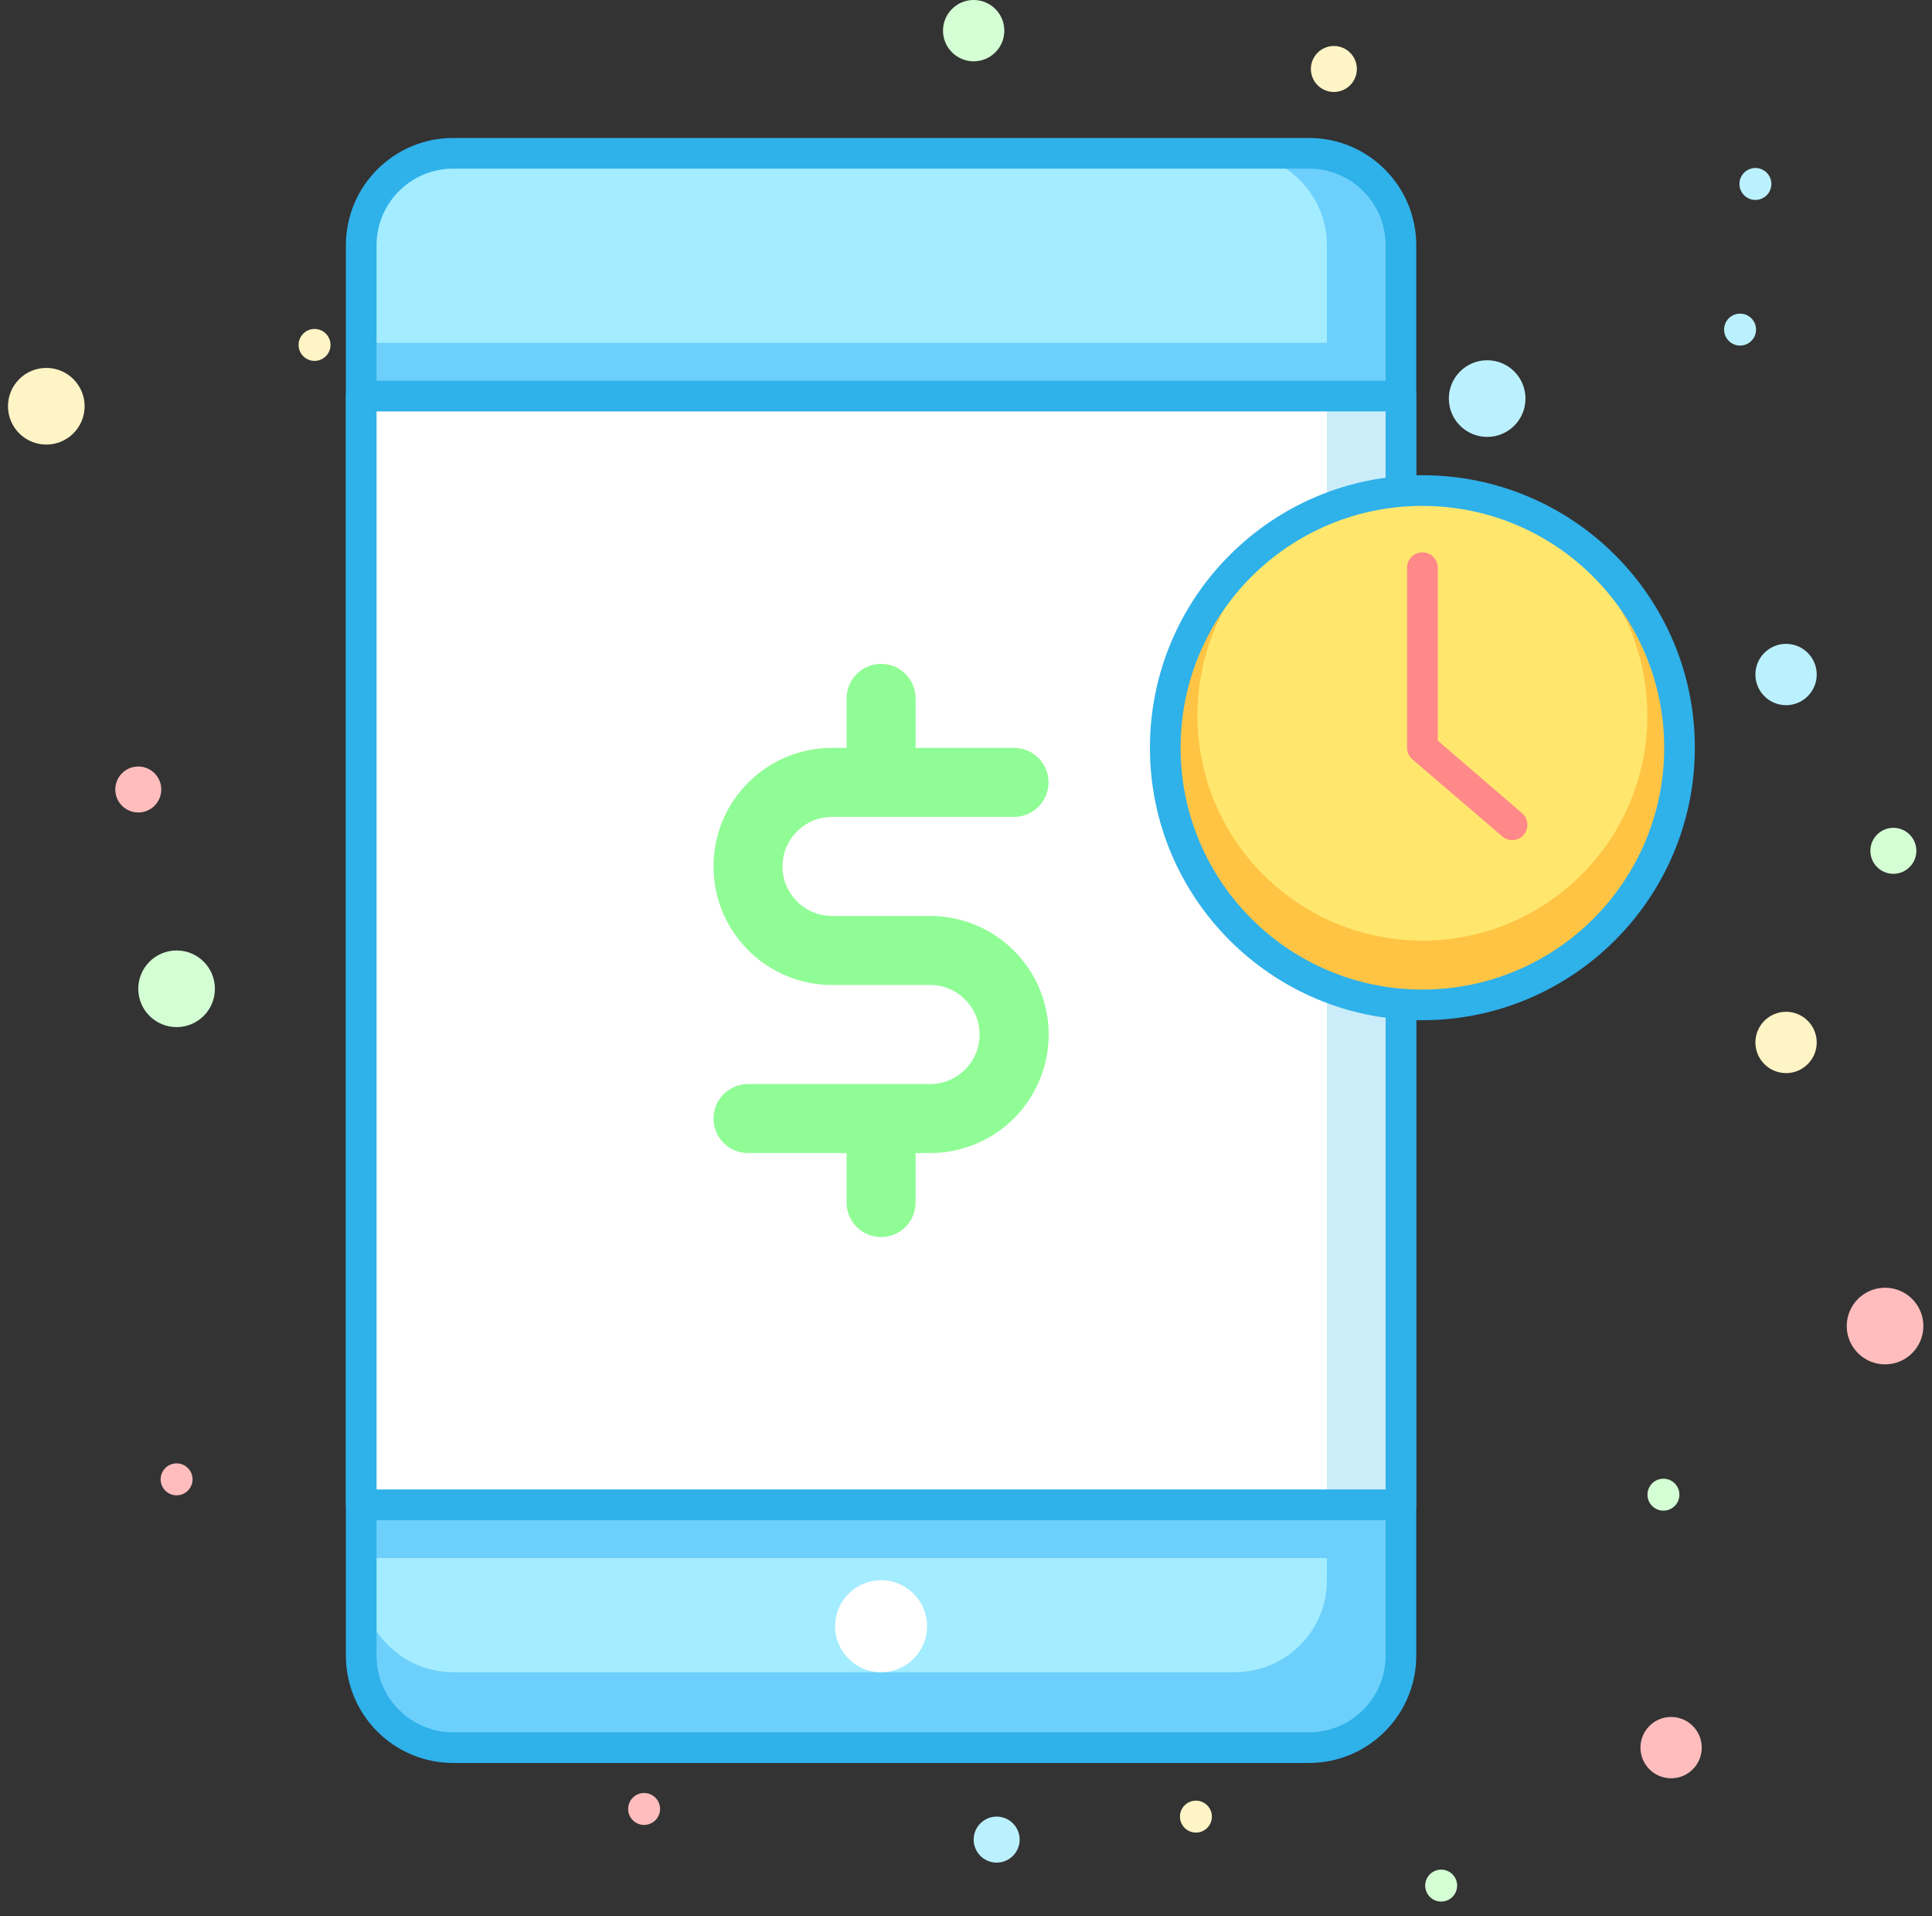 <svg width="121" height="120" viewBox="0 0 121 120" fill="none" xmlns="http://www.w3.org/2000/svg">
<rect x="0" y="0" width="121" height="120" fill="#333333" stroke="none"/>
<g id="Frame 14767">
<path id="&#231;&#159;&#169;&#229;&#189;&#162;" d="M81.98 9.6H28.383C25.202 9.6 22.623 12.179 22.623 15.36V103.68C22.623 106.861 25.202 109.44 28.383 109.44H81.98C85.161 109.44 87.74 106.861 87.74 103.68V15.36C87.74 12.179 85.161 9.6 81.98 9.6Z" fill="#6DD0FC"/>
<path id="&#231;&#159;&#169;&#229;&#189;&#162;_2" d="M77.343 9.6H28.383C25.202 9.6 22.623 12.179 22.623 15.36V98.957C22.623 102.138 25.202 104.717 28.383 104.717H77.343C80.524 104.717 83.103 102.138 83.103 98.957V15.36C83.103 12.179 80.524 9.6 77.343 9.6Z" fill="#A4ECFF"/>
<path id="&#231;&#159;&#169;&#229;&#189;&#162;_3" d="M87.74 21.466H22.623V97.574H87.74V21.466Z" fill="#6DD0FC"/>
<path id="&#229;&#189;&#162;&#231;&#138;&#182;" d="M81.98 110.4H28.383C24.672 110.4 21.663 107.391 21.663 103.68V15.36C21.663 11.649 24.672 8.64 28.383 8.64H81.98C85.691 8.64 88.7 11.649 88.7 15.36V103.68C88.7 107.391 85.691 110.4 81.98 110.4ZM28.383 10.56C25.732 10.56 23.583 12.709 23.583 15.36V103.68C23.583 106.331 25.732 108.48 28.383 108.48H81.98C84.631 108.48 86.78 106.331 86.78 103.68V15.36C86.78 12.709 84.631 10.56 81.98 10.56H28.383Z" fill="#2FB1EA"/>
<path id="&#231;&#159;&#169;&#229;&#189;&#162;_4" d="M87.74 24.806H22.623V94.234H87.74V24.806Z" fill="#CBECF9"/>
<path id="&#231;&#159;&#169;&#229;&#189;&#162;_5" d="M83.103 24.806H22.623V94.234H83.103V24.806Z" fill="white"/>
<path id="&#229;&#189;&#162;&#231;&#138;&#182;_2" d="M87.74 95.194H22.623C22.093 95.194 21.663 94.764 21.663 94.234V24.806C21.663 24.276 22.093 23.846 22.623 23.846H87.74C88.27 23.846 88.7 24.276 88.7 24.806V94.234C88.7 94.764 88.27 95.194 87.74 95.194ZM23.583 93.274H86.78V25.766H23.583V93.274Z" fill="#2FB1EA"/>
<g id="&#231;&#188;&#150;&#231;&#187;&#132;">
<path id="&#230;&#164;&#173;&#229;&#156;&#134;&#229;&#189;&#162;" d="M89.084 62.928C97.978 62.928 105.188 55.718 105.188 46.824C105.188 37.93 97.978 30.72 89.084 30.72C80.19 30.72 72.98 37.93 72.98 46.824C72.98 55.718 80.19 62.928 89.084 62.928Z" fill="#FFC444"/>
<path id="&#230;&#164;&#173;&#229;&#156;&#134;&#229;&#189;&#162;_2" d="M89.084 58.901C96.865 58.901 103.172 52.593 103.172 44.813C103.172 37.032 96.865 30.725 89.084 30.725C81.303 30.725 74.996 37.032 74.996 44.813C74.996 52.593 81.303 58.901 89.084 58.901Z" fill="#FFE76E"/>
<path id="&#229;&#189;&#162;&#231;&#138;&#182;_3" d="M89.084 63.888C79.66 63.888 72.02 56.248 72.02 46.824C72.02 37.4 79.66 29.76 89.084 29.76C98.508 29.76 106.148 37.4 106.148 46.824C106.137 56.244 98.504 63.877 89.084 63.888ZM89.084 31.68C80.72 31.68 73.94 38.46 73.94 46.824C73.94 55.188 80.72 61.968 89.084 61.968C97.448 61.968 104.228 55.188 104.228 46.824C104.22 38.464 97.445 31.688 89.084 31.68Z" fill="#2FB1EA"/>
<path id="&#232;&#183;&#175;&#229;&#190;&#132;" d="M94.719 52.613C94.49 52.613 94.269 52.531 94.095 52.382L88.46 47.554C88.247 47.371 88.124 47.105 88.124 46.824V35.549C88.124 35.019 88.554 34.589 89.084 34.589C89.614 34.589 90.044 35.019 90.044 35.549V46.378L95.324 50.923C95.629 51.184 95.74 51.608 95.601 51.985C95.461 52.362 95.102 52.613 94.7 52.613H94.719Z" fill="#FF8888"/>
</g>
<path id="&#230;&#164;&#173;&#229;&#156;&#134;&#229;&#189;&#162;_3" d="M55.182 104.717C56.772 104.717 58.062 103.427 58.062 101.837C58.062 100.246 56.772 98.957 55.182 98.957C53.591 98.957 52.302 100.246 52.302 101.837C52.302 103.427 53.591 104.717 55.182 104.717Z" fill="white"/>
<path id="&#232;&#183;&#175;&#229;&#190;&#132;_2" d="M58.249 57.36H52.11C50.396 57.36 49.007 55.971 49.007 54.257C49.007 52.543 50.396 51.154 52.11 51.154H63.51C64.703 51.154 65.67 50.187 65.67 48.994C65.67 47.801 64.703 46.834 63.51 46.834H57.342V43.733C57.342 42.54 56.375 41.573 55.182 41.573C53.989 41.573 53.022 42.54 53.022 43.733V46.834H52.11C48.01 46.834 44.687 50.157 44.687 54.257C44.687 58.356 48.01 61.68 52.11 61.68H58.249C59.963 61.68 61.352 63.069 61.352 64.783C61.352 66.497 59.963 67.886 58.249 67.886H46.849C45.656 67.886 44.689 68.853 44.689 70.046C44.689 71.239 45.656 72.206 46.849 72.206H53.022V75.307C53.022 76.5 53.989 77.467 55.182 77.467C56.375 77.467 57.342 76.5 57.342 75.307V72.206H58.254C60.906 72.206 63.356 70.791 64.682 68.495C66.008 66.198 66.008 63.368 64.682 61.072C63.356 58.775 60.906 57.36 58.254 57.36H58.249Z" fill="#90FC95"/>
<path id="&#230;&#164;&#173;&#229;&#156;&#134;&#229;&#189;&#162;_4" d="M11.06 64.32C12.386 64.32 13.46 63.245 13.46 61.92C13.46 60.594 12.386 59.52 11.06 59.52C9.735 59.52 8.66 60.594 8.66 61.92C8.66 63.245 9.735 64.32 11.06 64.32Z" fill="#D4FFD4"/>
<path id="&#230;&#164;&#173;&#229;&#156;&#134;&#229;&#189;&#162;_5" d="M60.98 3.84C62.04 3.84 62.9 2.98 62.9 1.92C62.9 0.86 62.04 0 60.98 0C59.92 0 59.06 0.86 59.06 1.92C59.06 2.98 59.92 3.84 60.98 3.84Z" fill="#D4FFD4"/>
<path id="&#230;&#164;&#173;&#229;&#156;&#134;&#229;&#189;&#162;_6" d="M118.58 54.72C119.375 54.72 120.02 54.075 120.02 53.28C120.02 52.485 119.375 51.84 118.58 51.84C117.785 51.84 117.14 52.485 117.14 53.28C117.14 54.075 117.785 54.72 118.58 54.72Z" fill="#D4FFD4"/>
<path id="&#230;&#164;&#173;&#229;&#156;&#134;&#229;&#189;&#162;_7" d="M90.26 119.08C90.812 119.08 91.26 118.632 91.26 118.08C91.26 117.528 90.812 117.08 90.26 117.08C89.707 117.08 89.26 117.528 89.26 118.08C89.26 118.632 89.707 119.08 90.26 119.08Z" fill="#D4FFD4"/>
<path id="&#230;&#164;&#173;&#229;&#156;&#134;&#229;&#189;&#162;_8" d="M104.18 94.6C104.732 94.6 105.18 94.152 105.18 93.6C105.18 93.048 104.732 92.6 104.18 92.6C103.628 92.6 103.18 93.048 103.18 93.6C103.18 94.152 103.628 94.6 104.18 94.6Z" fill="#D4FFD4"/>
<path id="&#230;&#164;&#173;&#229;&#156;&#134;&#229;&#189;&#162;_9" d="M118.06 85.44C119.386 85.44 120.46 84.365 120.46 83.04C120.46 81.715 119.386 80.64 118.06 80.64C116.735 80.64 115.66 81.715 115.66 83.04C115.66 84.365 116.735 85.44 118.06 85.44Z" fill="#FFBDBD"/>
<path id="&#230;&#164;&#173;&#229;&#156;&#134;&#229;&#189;&#162;_10" d="M104.66 111.36C105.721 111.36 106.58 110.5 106.58 109.44C106.58 108.38 105.721 107.52 104.66 107.52C103.6 107.52 102.74 108.38 102.74 109.44C102.74 110.5 103.6 111.36 104.66 111.36Z" fill="#FFBDBD"/>
<path id="&#230;&#164;&#173;&#229;&#156;&#134;&#229;&#189;&#162;_11" d="M8.66 50.88C9.456 50.88 10.1 50.235 10.1 49.44C10.1 48.645 9.456 48 8.66 48C7.865 48 7.22 48.645 7.22 49.44C7.22 50.235 7.865 50.88 8.66 50.88Z" fill="#FFBDBD"/>
<path id="&#230;&#164;&#173;&#229;&#156;&#134;&#229;&#189;&#162;_12" d="M11.06 93.64C11.612 93.64 12.06 93.192 12.06 92.64C12.06 92.088 11.612 91.64 11.06 91.64C10.508 91.64 10.06 92.088 10.06 92.64C10.06 93.192 10.508 93.64 11.06 93.64Z" fill="#FFBDBD"/>
<path id="&#230;&#164;&#173;&#229;&#156;&#134;&#229;&#189;&#162;_13" d="M40.34 114.28C40.892 114.28 41.34 113.832 41.34 113.28C41.34 112.728 40.892 112.28 40.34 112.28C39.788 112.28 39.34 112.728 39.34 113.28C39.34 113.832 39.788 114.28 40.34 114.28Z" fill="#FFBDBD"/>
<path id="&#230;&#164;&#173;&#229;&#156;&#134;&#229;&#189;&#162;_14" d="M93.14 27.36C94.466 27.36 95.54 26.285 95.54 24.96C95.54 23.634 94.466 22.56 93.14 22.56C91.815 22.56 90.74 23.634 90.74 24.96C90.74 26.285 91.815 27.36 93.14 27.36Z" fill="#BBF1FF"/>
<path id="&#230;&#164;&#173;&#229;&#156;&#134;&#229;&#189;&#162;_15" d="M111.86 44.16C112.92 44.16 113.78 43.3 113.78 42.24C113.78 41.18 112.92 40.32 111.86 40.32C110.8 40.32 109.94 41.18 109.94 42.24C109.94 43.3 110.8 44.16 111.86 44.16Z" fill="#BBF1FF"/>
<path id="&#230;&#164;&#173;&#229;&#156;&#134;&#229;&#189;&#162;_16" d="M62.42 116.64C63.215 116.64 63.86 115.995 63.86 115.2C63.86 114.405 63.215 113.76 62.42 113.76C61.625 113.76 60.98 114.405 60.98 115.2C60.98 115.995 61.625 116.64 62.42 116.64Z" fill="#BBF1FF"/>
<path id="&#230;&#164;&#173;&#229;&#156;&#134;&#229;&#189;&#162;_17" d="M109.94 12.52C110.492 12.52 110.94 12.072 110.94 11.52C110.94 10.968 110.492 10.52 109.94 10.52C109.388 10.52 108.94 10.968 108.94 11.52C108.94 12.072 109.388 12.52 109.94 12.52Z" fill="#BBF1FF"/>
<path id="&#230;&#164;&#173;&#229;&#156;&#134;&#229;&#189;&#162;_18" d="M108.98 21.64C109.532 21.64 109.98 21.192 109.98 20.64C109.98 20.088 109.532 19.64 108.98 19.64C108.428 19.64 107.98 20.088 107.98 20.64C107.98 21.192 108.428 21.64 108.98 21.64Z" fill="#BBF1FF"/>
<path id="&#230;&#164;&#173;&#229;&#156;&#134;&#229;&#189;&#162;_19" d="M2.9 27.84C4.225 27.84 5.3 26.765 5.3 25.44C5.3 24.114 4.225 23.04 2.9 23.04C1.575 23.04 0.5 24.114 0.5 25.44C0.5 26.765 1.575 27.84 2.9 27.84Z" fill="#FFF4C5"/>
<path id="&#230;&#164;&#173;&#229;&#156;&#134;&#229;&#189;&#162;_20" d="M111.86 67.2C112.92 67.2 113.78 66.34 113.78 65.28C113.78 64.22 112.92 63.36 111.86 63.36C110.8 63.36 109.94 64.22 109.94 65.28C109.94 66.34 110.8 67.2 111.86 67.2Z" fill="#FFF4C5"/>
<path id="&#230;&#164;&#173;&#229;&#156;&#134;&#229;&#189;&#162;_21" d="M83.54 5.76C84.335 5.76 84.98 5.115 84.98 4.32C84.98 3.525 84.335 2.88 83.54 2.88C82.745 2.88 82.1 3.525 82.1 4.32C82.1 5.115 82.745 5.76 83.54 5.76Z" fill="#FFF4C5"/>
<path id="&#230;&#164;&#173;&#229;&#156;&#134;&#229;&#189;&#162;_22" d="M19.7 22.6C20.253 22.6 20.7 22.152 20.7 21.6C20.7 21.048 20.253 20.6 19.7 20.6C19.148 20.6 18.7 21.048 18.7 21.6C18.7 22.152 19.148 22.6 19.7 22.6Z" fill="#FFF4C5"/>
<path id="&#230;&#164;&#173;&#229;&#156;&#134;&#229;&#189;&#162;_23" d="M74.9 114.76C75.452 114.76 75.9 114.312 75.9 113.76C75.9 113.208 75.452 112.76 74.9 112.76C74.348 112.76 73.9 113.208 73.9 113.76C73.9 114.312 74.348 114.76 74.9 114.76Z" fill="#FFF4C5"/>
</g>
</svg>
